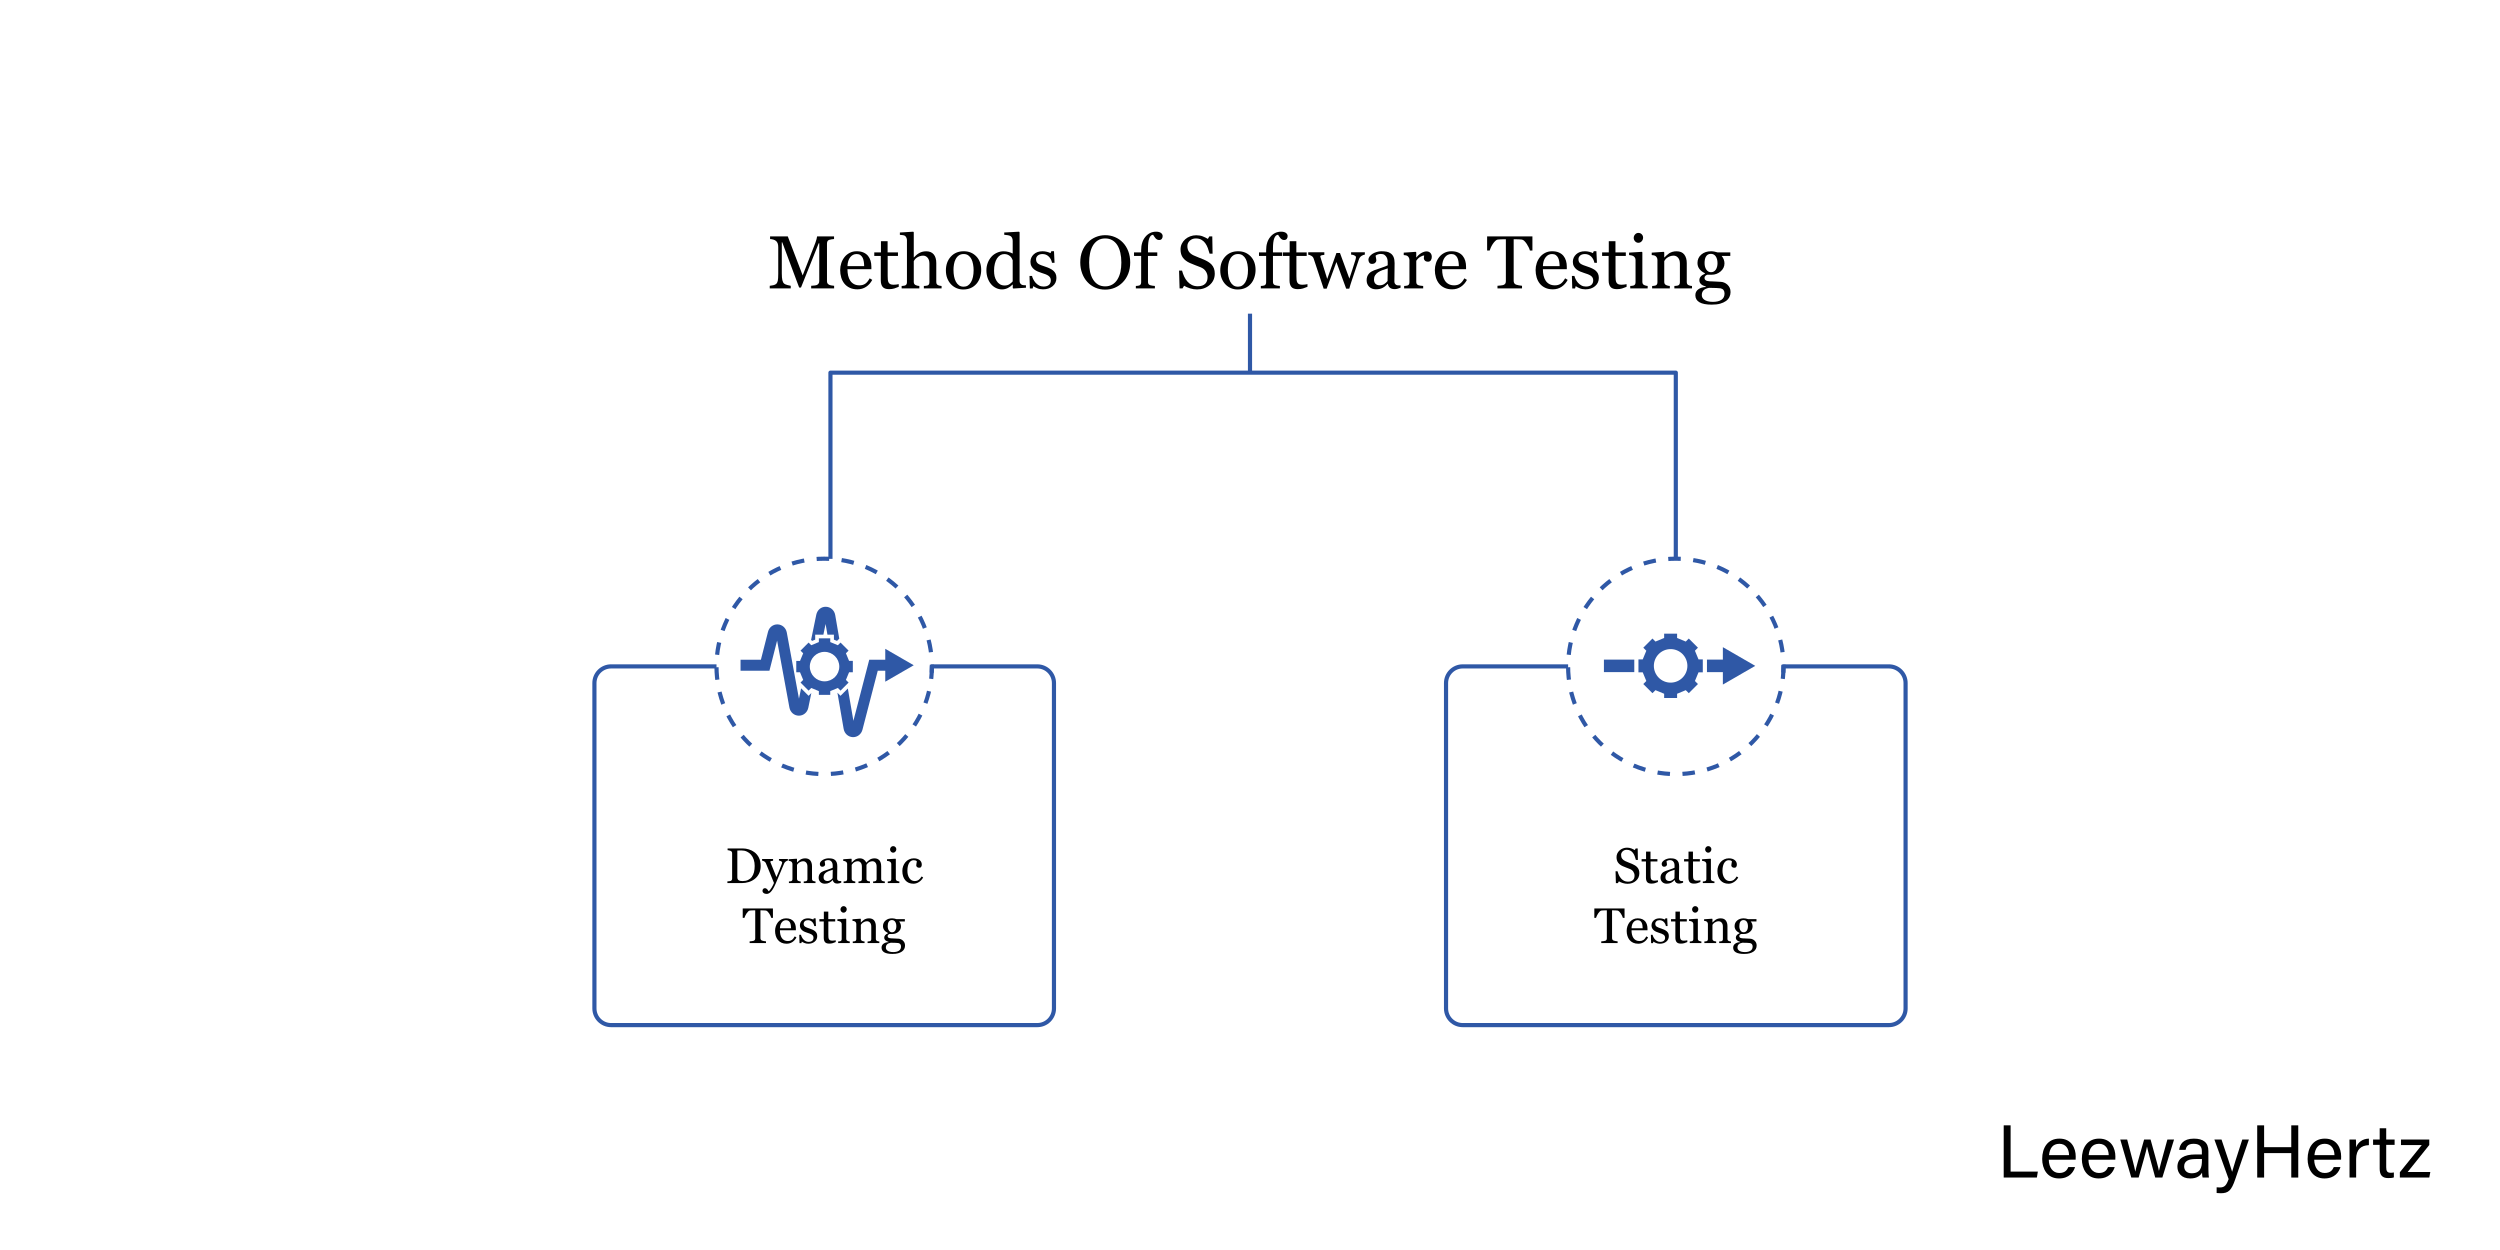 <?xml version="1.0" encoding="UTF-8"?> <!-- Generator: Adobe Illustrator 24.2.1, SVG Export Plug-In . SVG Version: 6.00 Build 0) --> <svg xmlns="http://www.w3.org/2000/svg" xmlns:xlink="http://www.w3.org/1999/xlink" version="1.1" x="0px" y="0px" viewBox="0 0 600 300" style="enable-background:new 0 0 600 300;" xml:space="preserve"> <g id="INFO_x5F_01"> </g> <g id="INFO_x5F_02"> <g> <path d="M480.891,270.083h1.656v11.108h6.536l-0.233,1.423h-7.959V270.083z"></path> <path d="M491.709,278.329c0.018,1.854,0.954,3.187,2.502,3.187c1.44,0,1.909-0.756,2.197-1.422h1.603 c-0.36,1.17-1.351,2.736-3.854,2.736c-2.862,0-4.033-2.341-4.033-4.681c0-2.72,1.368-4.88,4.142-4.88 c2.952,0,3.907,2.358,3.907,4.304c0,0.287,0,0.521-0.019,0.756H491.709z M496.571,277.231c-0.019-1.513-0.774-2.719-2.323-2.719 c-1.62,0-2.322,1.116-2.484,2.719H496.571z"></path> <path d="M501.231,278.329c0.018,1.854,0.954,3.187,2.502,3.187c1.44,0,1.909-0.756,2.197-1.422h1.603 c-0.36,1.17-1.351,2.736-3.854,2.736c-2.862,0-4.033-2.341-4.033-4.681c0-2.72,1.368-4.88,4.142-4.88 c2.952,0,3.907,2.358,3.907,4.304c0,0.287,0,0.521-0.019,0.756H501.231z M506.092,277.231c-0.019-1.513-0.774-2.719-2.323-2.719 c-1.62,0-2.322,1.116-2.484,2.719H506.092z"></path> <path d="M510.519,273.486c1.135,4.285,1.782,6.734,1.944,7.671h0.019c0.162-0.847,0.811-3.134,2.106-7.671h1.549 c1.422,5.168,1.854,6.662,1.998,7.49h0.019c0.233-0.972,0.594-2.341,2.017-7.49h1.603l-2.81,9.129h-1.71 c-0.883-3.331-1.765-6.41-1.963-7.4h-0.018c-0.162,0.99-0.973,3.781-1.999,7.4h-1.765l-2.646-9.129H510.519z"></path> <path d="M530.014,280.616c0,0.847,0.072,1.729,0.126,1.999h-1.513c-0.071-0.198-0.126-0.63-0.144-1.188 c-0.324,0.595-1.062,1.404-2.827,1.404c-2.16,0-3.078-1.404-3.078-2.791c0-2.034,1.602-2.971,4.32-2.971h1.549v-0.774 c0-0.81-0.252-1.782-1.963-1.782c-1.512,0-1.782,0.757-1.944,1.459h-1.53c0.126-1.261,0.9-2.701,3.529-2.701 c2.232,0,3.475,0.918,3.475,2.989V280.616z M528.466,278.167h-1.477c-1.819,0-2.791,0.504-2.791,1.782 c0,0.954,0.648,1.639,1.782,1.639c2.197,0,2.485-1.477,2.485-3.133L528.466,278.167L528.466,278.167z"></path> <path d="M533.162,273.486c1.477,4.375,2.287,6.788,2.539,7.725h0.018c0.288-1.045,0.937-3.133,2.431-7.725h1.585l-3.277,9.543 c-0.918,2.683-1.62,3.349-3.475,3.349c-0.288,0-0.631-0.018-0.99-0.054v-1.368c0.233,0.018,0.504,0.036,0.756,0.036 c1.152,0,1.584-0.504,2.125-2.017l-3.422-9.489H533.162z"></path> <path d="M541.731,270.083h1.657v5.239h6.518v-5.239h1.675v12.531h-1.675v-5.87h-6.518v5.87h-1.657V270.083z"></path> <path d="M555.411,278.329c0.018,1.854,0.954,3.187,2.502,3.187c1.44,0,1.909-0.756,2.197-1.422h1.603 c-0.36,1.17-1.351,2.736-3.854,2.736c-2.862,0-4.033-2.341-4.033-4.681c0-2.72,1.368-4.88,4.142-4.88 c2.952,0,3.907,2.358,3.907,4.304c0,0.287,0,0.521-0.019,0.756H555.411z M560.273,277.231c-0.019-1.513-0.774-2.719-2.323-2.719 c-1.62,0-2.322,1.116-2.484,2.719H560.273z"></path> <path d="M563.888,275.971c0-1.278-0.019-1.999-0.019-2.485h1.549c0.018,0.252,0.054,0.973,0.054,1.854 c0.469-1.224,1.549-2.034,3.062-2.07v1.566c-1.873,0.054-3.062,1.044-3.062,3.349v4.43h-1.584L563.888,275.971L563.888,275.971z"></path> <path d="M569.539,273.486h1.585v-2.701h1.566v2.7h2.017v1.278h-2.017v5.348c0,0.9,0.216,1.351,1.044,1.351 c0.217,0,0.54-0.018,0.793-0.072v1.188c-0.379,0.145-0.919,0.162-1.369,0.162c-1.422,0-2.034-0.738-2.034-2.251v-5.726h-1.585 V273.486z"></path> <path d="M575.966,281.336l5.258-6.518h-4.988v-1.333h6.788v1.314l-5.186,6.482h5.438l-0.253,1.332h-7.058L575.966,281.336 L575.966,281.336z"></path> </g> <g> <g> <g> <path d="M200.191,69.212h-5.511v-0.624c0.199-0.006,0.455-0.026,0.769-0.062s0.529-0.085,0.646-0.149 c0.182-0.111,0.314-0.239,0.399-0.382s0.128-0.324,0.128-0.541v-9.07h-0.132l-4.254,10.626h-0.439l-4.052-10.846h-0.114v7.444 c0,0.721,0.045,1.269,0.136,1.644s0.23,0.645,0.418,0.809c0.129,0.123,0.396,0.24,0.8,0.352s0.668,0.17,0.791,0.176v0.624 h-5.036v-0.624c0.264-0.023,0.54-0.067,0.83-0.132s0.515-0.161,0.673-0.29c0.205-0.164,0.346-0.416,0.422-0.756 s0.114-0.908,0.114-1.705v-6.381c0-0.369-0.044-0.671-0.132-0.905s-0.214-0.425-0.378-0.571 c-0.182-0.158-0.404-0.275-0.668-0.352s-0.524-0.12-0.782-0.132V56.74h4.252l3.572,9.361l3.05-7.831 c0.111-0.287,0.207-0.588,0.286-0.901c0.079-0.314,0.121-0.523,0.127-0.629h4.067v0.624c-0.164,0.006-0.374,0.032-0.629,0.079 s-0.44,0.091-0.558,0.132c-0.199,0.07-0.334,0.188-0.404,0.352s-0.105,0.343-0.105,0.536v8.991c0,0.205,0.035,0.378,0.105,0.519 s0.205,0.264,0.404,0.369c0.105,0.059,0.293,0.113,0.562,0.163s0.483,0.078,0.642,0.083V69.212z"></path> <path d="M209.341,67.173c-0.363,0.691-0.85,1.242-1.459,1.652s-1.31,0.615-2.101,0.615c-0.697,0-1.309-0.123-1.833-0.369 s-0.956-0.58-1.296-1.002s-0.594-0.914-0.761-1.477s-0.25-1.157-0.25-1.784c0-0.562,0.089-1.115,0.268-1.657 s0.441-1.03,0.787-1.463c0.334-0.416,0.748-0.751,1.243-1.006s1.051-0.382,1.666-0.382c0.633,0,1.175,0.1,1.626,0.299 s0.817,0.472,1.099,0.817c0.27,0.328,0.47,0.715,0.602,1.16s0.198,0.929,0.198,1.45v0.58h-5.739c0,0.57,0.054,1.086,0.162,1.55 s0.28,0.872,0.515,1.225c0.229,0.34,0.527,0.609,0.896,0.806s0.809,0.295,1.318,0.295c0.521,0,0.971-0.122,1.349-0.367 s0.743-0.685,1.095-1.321L209.341,67.173z M207.398,63.868c0-0.327-0.028-0.678-0.084-1.051 c-0.056-0.374-0.145-0.687-0.268-0.938c-0.135-0.269-0.319-0.487-0.554-0.657s-0.536-0.254-0.905-0.254 c-0.615,0-1.127,0.255-1.534,0.767s-0.628,1.223-0.663,2.134H207.398z"></path> <path d="M215.695,68.834c-0.381,0.158-0.741,0.292-1.081,0.4s-0.756,0.163-1.248,0.163c-0.727,0-1.238-0.183-1.534-0.549 s-0.443-0.883-0.443-1.551v-5.871h-1.564v-0.844h1.6v-2.698h1.6v2.698h2.487v0.844h-2.47v4.843c0,0.363,0.013,0.667,0.039,0.91 s0.09,0.456,0.189,0.637c0.094,0.17,0.234,0.299,0.422,0.387s0.439,0.132,0.756,0.132c0.146,0,0.361-0.013,0.646-0.04 s0.485-0.06,0.603-0.101V68.834z"></path> <path d="M225.987,69.212h-4.263v-0.58c0.135-0.012,0.284-0.023,0.448-0.035s0.299-0.035,0.404-0.07 c0.164-0.053,0.285-0.145,0.364-0.277s0.119-0.303,0.119-0.514v-4.456c0-0.615-0.146-1.09-0.437-1.424s-0.645-0.501-1.062-0.501 c-0.306,0-0.589,0.048-0.85,0.145c-0.262,0.097-0.495,0.215-0.701,0.356c-0.199,0.146-0.352,0.293-0.458,0.439 c-0.105,0.146-0.188,0.27-0.246,0.369v4.983c0,0.199,0.039,0.363,0.118,0.492s0.201,0.229,0.365,0.299 c0.129,0.059,0.262,0.103,0.399,0.132s0.289,0.05,0.453,0.062v0.58h-4.245v-0.58c0.134-0.012,0.273-0.025,0.419-0.04 s0.268-0.037,0.366-0.066c0.163-0.053,0.285-0.145,0.367-0.277c0.081-0.132,0.122-0.303,0.122-0.514V57.638 c0-0.199-0.046-0.398-0.137-0.598c-0.091-0.199-0.209-0.349-0.355-0.449c-0.105-0.076-0.292-0.13-0.559-0.163 s-0.481-0.054-0.646-0.066V55.8l3.208-0.193l0.123,0.132v6.047h0.035c0.193-0.193,0.369-0.365,0.528-0.514 c0.158-0.149,0.366-0.306,0.625-0.47c0.223-0.141,0.485-0.258,0.787-0.352c0.303-0.094,0.642-0.141,1.018-0.141 c0.774,0,1.37,0.245,1.787,0.734c0.416,0.489,0.625,1.194,0.625,2.114v4.509c0,0.205,0.036,0.371,0.11,0.497 c0.073,0.126,0.196,0.224,0.367,0.294c0.136,0.053,0.258,0.092,0.367,0.119s0.252,0.045,0.43,0.057V69.212z"></path> <path d="M235.488,64.791c0,0.609-0.097,1.208-0.291,1.797c-0.193,0.589-0.469,1.088-0.826,1.499 c-0.405,0.469-0.874,0.817-1.408,1.046s-1.132,0.343-1.795,0.343c-0.551,0-1.076-0.104-1.575-0.312 c-0.498-0.208-0.941-0.511-1.328-0.91c-0.381-0.393-0.685-0.872-0.91-1.437c-0.227-0.565-0.339-1.2-0.339-1.903 c0-1.354,0.395-2.461,1.184-3.322c0.788-0.861,1.822-1.292,3.101-1.292c1.215,0,2.216,0.409,3.005,1.226 S235.488,63.432,235.488,64.791z M233.669,64.809c0-0.439-0.044-0.904-0.133-1.393c-0.088-0.489-0.22-0.904-0.396-1.244 c-0.188-0.363-0.435-0.655-0.74-0.875c-0.305-0.22-0.678-0.33-1.118-0.33c-0.452,0-0.838,0.111-1.157,0.334 c-0.32,0.223-0.58,0.527-0.779,0.914c-0.188,0.357-0.32,0.765-0.396,1.222s-0.114,0.899-0.114,1.327 c0,0.562,0.045,1.083,0.137,1.56c0.091,0.478,0.235,0.904,0.436,1.279c0.199,0.375,0.45,0.669,0.753,0.883 c0.302,0.214,0.677,0.321,1.122,0.321c0.734,0,1.315-0.354,1.743-1.063C233.454,67.035,233.669,66.057,233.669,64.809z"></path> <path d="M246.229,69.054l-3.032,0.193l-0.132-0.123v-0.809l-0.07-0.018c-0.305,0.34-0.681,0.618-1.128,0.835 s-0.908,0.325-1.383,0.325c-0.491,0-0.967-0.11-1.426-0.33c-0.46-0.22-0.858-0.529-1.198-0.927 c-0.345-0.404-0.618-0.891-0.82-1.459s-0.303-1.195-0.303-1.881c0-0.627,0.108-1.222,0.324-1.784 c0.217-0.562,0.516-1.055,0.896-1.477c0.356-0.393,0.794-0.706,1.312-0.94c0.518-0.234,1.046-0.352,1.584-0.352 c0.403,0,0.8,0.051,1.189,0.154c0.389,0.103,0.724,0.233,1.005,0.391v-3.021c0-0.247-0.041-0.471-0.123-0.674 c-0.082-0.202-0.196-0.356-0.343-0.462c-0.164-0.111-0.386-0.192-0.664-0.242c-0.278-0.05-0.578-0.087-0.9-0.11V55.8l3.55-0.193 l0.133,0.132v11.681c0,0.205,0.039,0.379,0.118,0.523s0.195,0.265,0.348,0.364c0.111,0.07,0.272,0.114,0.483,0.132 s0.404,0.029,0.58,0.035V69.054z M243.047,67.533v-5.071c-0.047-0.152-0.123-0.316-0.229-0.492s-0.236-0.337-0.395-0.483 c-0.17-0.146-0.368-0.268-0.597-0.365c-0.228-0.097-0.494-0.145-0.798-0.145c-0.352,0-0.674,0.091-0.97,0.272 c-0.295,0.182-0.557,0.442-0.785,0.782c-0.216,0.328-0.387,0.746-0.513,1.252s-0.188,1.068-0.188,1.683 c0,0.492,0.047,0.939,0.14,1.34c0.094,0.401,0.252,0.775,0.474,1.121c0.205,0.328,0.467,0.592,0.785,0.791 c0.319,0.199,0.698,0.299,1.137,0.299c0.468,0,0.854-0.103,1.162-0.308C242.577,68.005,242.836,67.779,243.047,67.533z"></path> <path d="M252.794,64.967c0.24,0.211,0.425,0.454,0.554,0.729s0.193,0.612,0.193,1.011c0,0.803-0.301,1.459-0.901,1.969 s-1.378,0.765-2.333,0.765c-0.504,0-0.969-0.091-1.394-0.272s-0.728-0.349-0.909-0.501l-0.176,0.571h-0.659l-0.088-3.015h0.606 c0.047,0.229,0.146,0.497,0.299,0.803s0.337,0.582,0.554,0.829c0.229,0.258,0.502,0.476,0.821,0.652s0.679,0.265,1.077,0.265 c0.562,0,0.996-0.128,1.301-0.385c0.305-0.256,0.457-0.623,0.457-1.101c0-0.246-0.049-0.458-0.146-0.637 s-0.238-0.335-0.426-0.47c-0.193-0.135-0.431-0.256-0.712-0.365s-0.595-0.215-0.94-0.321c-0.275-0.082-0.582-0.195-0.919-0.338 s-0.625-0.312-0.865-0.505c-0.258-0.205-0.469-0.457-0.633-0.756s-0.246-0.65-0.246-1.055c0-0.709,0.264-1.31,0.791-1.802 s1.233-0.738,2.118-0.738c0.34,0,0.687,0.044,1.041,0.132s0.644,0.193,0.866,0.316l0.202-0.457h0.633l0.132,2.786h-0.606 c-0.123-0.624-0.389-1.131-0.796-1.522c-0.407-0.391-0.903-0.587-1.489-0.587c-0.48,0-0.858,0.121-1.134,0.363 c-0.275,0.242-0.413,0.534-0.413,0.876c0,0.264,0.045,0.483,0.136,0.659s0.228,0.325,0.409,0.448 c0.176,0.117,0.396,0.227,0.663,0.33s0.597,0.218,0.989,0.347c0.387,0.123,0.751,0.267,1.094,0.431 S252.571,64.768,252.794,64.967z"></path> <path d="M269.493,58.217c0.551,0.574,0.981,1.267,1.292,2.079s0.466,1.709,0.466,2.694c0,0.99-0.158,1.89-0.475,2.698 s-0.756,1.497-1.318,2.065c-0.545,0.562-1.178,0.996-1.898,1.301s-1.488,0.457-2.303,0.457c-0.867,0-1.669-0.163-2.404-0.488 s-1.366-0.778-1.894-1.358c-0.527-0.568-0.942-1.258-1.244-2.07s-0.452-1.68-0.452-2.606c0-1.014,0.158-1.917,0.475-2.711 s0.753-1.481,1.31-2.061c0.551-0.574,1.19-1.014,1.92-1.318s1.493-0.457,2.29-0.457c0.826,0,1.605,0.155,2.338,0.466 S268.96,57.654,269.493,58.217z M268.184,67.059c0.328-0.533,0.566-1.137,0.716-1.811s0.225-1.427,0.225-2.259 c0-0.855-0.084-1.641-0.251-2.355s-0.411-1.324-0.733-1.828c-0.322-0.498-0.727-0.886-1.213-1.165s-1.043-0.417-1.67-0.417 c-0.703,0-1.301,0.161-1.793,0.483s-0.894,0.753-1.204,1.292c-0.293,0.516-0.512,1.119-0.655,1.811s-0.215,1.418-0.215,2.18 c0,0.844,0.076,1.605,0.229,2.285s0.393,1.283,0.721,1.811c0.316,0.516,0.715,0.918,1.195,1.208s1.055,0.435,1.723,0.435 c0.627,0,1.192-0.146,1.696-0.439S267.867,67.586,268.184,67.059z"></path> <path d="M279.038,56.661c0,0.264-0.07,0.486-0.211,0.668s-0.354,0.272-0.642,0.272c-0.182,0-0.342-0.038-0.479-0.114 s-0.265-0.179-0.382-0.308s-0.226-0.275-0.325-0.439s-0.185-0.296-0.255-0.396c-0.393,0.018-0.696,0.291-0.91,0.82 s-0.32,1.373-0.32,2.53v0.886h2.232v0.844h-2.232v6.223c0,0.205,0.039,0.372,0.118,0.501s0.204,0.226,0.374,0.29 c0.141,0.053,0.328,0.095,0.562,0.127s0.437,0.054,0.606,0.066v0.58h-4.57v-0.58c0.135-0.012,0.273-0.023,0.417-0.035 s0.269-0.035,0.374-0.07c0.164-0.053,0.285-0.145,0.364-0.277s0.119-0.303,0.119-0.514v-6.311h-1.714v-0.844h1.714v-0.553 c0-1.316,0.341-2.382,1.023-3.198s1.537-1.224,2.562-1.224c0.521,0,0.914,0.103,1.178,0.308S279.038,56.368,279.038,56.661z"></path> <path d="M290.771,63.49c0.264,0.293,0.458,0.614,0.584,0.962s0.189,0.754,0.189,1.217c0,1.102-0.407,2.01-1.222,2.725 s-1.825,1.072-3.032,1.072c-0.557,0-1.113-0.086-1.67-0.259s-1.037-0.382-1.441-0.628l-0.378,0.642h-0.703l-0.123-4.271h0.712 c0.146,0.527,0.317,1.003,0.514,1.428s0.456,0.822,0.778,1.191c0.305,0.346,0.66,0.621,1.067,0.826s0.881,0.308,1.42,0.308 c0.404,0,0.757-0.053,1.059-0.158c0.302-0.106,0.547-0.255,0.734-0.449c0.188-0.193,0.326-0.421,0.417-0.682 c0.091-0.261,0.137-0.562,0.137-0.902c0-0.499-0.141-0.964-0.422-1.395s-0.7-0.758-1.257-0.981 c-0.381-0.151-0.817-0.319-1.31-0.503s-0.917-0.357-1.274-0.521c-0.703-0.316-1.25-0.73-1.64-1.243s-0.584-1.182-0.584-2.008 c0-0.475,0.097-0.917,0.29-1.327s0.469-0.776,0.826-1.099c0.34-0.304,0.741-0.543,1.204-0.716s0.946-0.259,1.45-0.259 c0.574,0,1.088,0.088,1.542,0.264s0.869,0.381,1.244,0.615l0.36-0.598h0.703l0.07,4.14h-0.712 c-0.129-0.475-0.274-0.929-0.436-1.362s-0.37-0.826-0.628-1.178c-0.252-0.34-0.56-0.611-0.923-0.813s-0.809-0.303-1.336-0.303 c-0.557,0-1.031,0.179-1.424,0.536s-0.589,0.794-0.589,1.31c0,0.539,0.126,0.986,0.378,1.34s0.618,0.646,1.099,0.875 c0.428,0.205,0.848,0.382,1.261,0.532s0.813,0.309,1.2,0.479c0.352,0.152,0.689,0.325,1.015,0.519S290.531,63.232,290.771,63.49 z"></path> <path d="M301.336,64.791c0,0.609-0.097,1.208-0.291,1.797c-0.193,0.589-0.469,1.088-0.826,1.499 c-0.405,0.469-0.874,0.817-1.408,1.046s-1.132,0.343-1.795,0.343c-0.551,0-1.076-0.104-1.575-0.312 c-0.498-0.208-0.941-0.511-1.328-0.91c-0.381-0.393-0.685-0.872-0.91-1.437c-0.227-0.565-0.339-1.2-0.339-1.903 c0-1.354,0.395-2.461,1.184-3.322c0.788-0.861,1.822-1.292,3.101-1.292c1.215,0,2.216,0.409,3.005,1.226 S301.336,63.432,301.336,64.791z M299.517,64.809c0-0.439-0.044-0.904-0.133-1.393c-0.088-0.489-0.22-0.904-0.396-1.244 c-0.188-0.363-0.435-0.655-0.74-0.875c-0.305-0.22-0.678-0.33-1.118-0.33c-0.452,0-0.838,0.111-1.157,0.334 c-0.32,0.223-0.58,0.527-0.779,0.914c-0.188,0.357-0.32,0.765-0.396,1.222s-0.114,0.899-0.114,1.327 c0,0.562,0.045,1.083,0.137,1.56c0.091,0.478,0.235,0.904,0.436,1.279c0.199,0.375,0.45,0.669,0.753,0.883 c0.302,0.214,0.677,0.321,1.122,0.321c0.734,0,1.315-0.354,1.743-1.063C299.302,67.035,299.517,66.057,299.517,64.809z"></path> <path d="M309.035,56.661c0,0.264-0.07,0.486-0.211,0.668s-0.354,0.272-0.642,0.272c-0.182,0-0.342-0.038-0.479-0.114 s-0.265-0.179-0.382-0.308s-0.226-0.275-0.325-0.439s-0.185-0.296-0.255-0.396c-0.393,0.018-0.696,0.291-0.91,0.82 s-0.32,1.373-0.32,2.53v0.886h2.232v0.844h-2.232v6.223c0,0.205,0.039,0.372,0.118,0.501s0.204,0.226,0.374,0.29 c0.141,0.053,0.328,0.095,0.562,0.127s0.437,0.054,0.606,0.066v0.58h-4.57v-0.58c0.135-0.012,0.273-0.023,0.417-0.035 s0.269-0.035,0.374-0.07c0.164-0.053,0.285-0.145,0.364-0.277s0.119-0.303,0.119-0.514v-6.311h-1.714v-0.844h1.714v-0.553 c0-1.316,0.341-2.382,1.023-3.198s1.537-1.224,2.562-1.224c0.521,0,0.914,0.103,1.178,0.308S309.035,56.368,309.035,56.661z"></path> <path d="M313.79,68.834c-0.381,0.158-0.741,0.292-1.081,0.4s-0.756,0.163-1.248,0.163c-0.727,0-1.238-0.183-1.534-0.549 s-0.443-0.883-0.443-1.551v-5.871h-1.564v-0.844h1.6v-2.698h1.6v2.698h2.487v0.844h-2.47v4.843c0,0.363,0.013,0.667,0.039,0.91 s0.09,0.456,0.189,0.637c0.094,0.17,0.234,0.299,0.422,0.387s0.439,0.132,0.756,0.132c0.146,0,0.361-0.013,0.646-0.04 s0.485-0.06,0.603-0.101V68.834z"></path> <path d="M327.562,61.108c-0.246,0.023-0.512,0.126-0.796,0.308s-0.49,0.454-0.619,0.817c-0.293,0.861-0.57,1.677-0.831,2.448 s-0.552,1.636-0.874,2.597c-0.105,0.305-0.213,0.633-0.321,0.984s-0.206,0.688-0.294,1.011h-0.75l-2.338-6.388l-2.342,6.388 h-0.723c-0.439-1.301-0.869-2.591-1.288-3.872s-0.789-2.395-1.111-3.344c-0.094-0.275-0.272-0.492-0.536-0.65 s-0.519-0.252-0.765-0.281v-0.58h3.865v0.615c-0.193,0.006-0.403,0.038-0.629,0.097s-0.338,0.155-0.338,0.29 c0,0.023,0.01,0.073,0.03,0.149s0.046,0.158,0.075,0.246c0.188,0.614,0.399,1.3,0.637,2.057s0.543,1.741,0.918,2.952l2.21-6.23 h0.852l2.258,6.144c0.252-0.784,0.503-1.542,0.752-2.276s0.468-1.422,0.655-2.066c0.042-0.152,0.081-0.291,0.119-0.417 s0.058-0.25,0.058-0.374c0-0.105-0.047-0.199-0.141-0.281s-0.208-0.149-0.343-0.202c-0.117-0.047-0.245-0.082-0.383-0.105 s-0.238-0.035-0.303-0.035v-0.562h3.295V61.108z"></path> <path d="M336.132,69.054c-0.275,0.1-0.518,0.18-0.726,0.242s-0.443,0.092-0.707,0.092c-0.457,0-0.822-0.107-1.095-0.321 s-0.446-0.526-0.522-0.936h-0.053c-0.381,0.422-0.79,0.744-1.227,0.967s-0.962,0.334-1.577,0.334 c-0.65,0-1.186-0.199-1.604-0.598s-0.628-0.92-0.628-1.564c0-0.334,0.047-0.633,0.141-0.896s0.234-0.501,0.422-0.712 c0.146-0.176,0.34-0.333,0.58-0.47s0.466-0.248,0.677-0.33c0.264-0.1,0.798-0.284,1.604-0.554s1.35-0.48,1.631-0.633v-0.87 c0-0.076-0.017-0.223-0.049-0.439s-0.101-0.422-0.206-0.615c-0.117-0.217-0.283-0.406-0.497-0.567s-0.517-0.242-0.909-0.242 c-0.27,0-0.521,0.045-0.752,0.136s-0.394,0.186-0.487,0.286c0,0.117,0.027,0.29,0.083,0.519s0.084,0.439,0.084,0.633 c0,0.205-0.093,0.393-0.277,0.562s-0.44,0.255-0.769,0.255c-0.293,0-0.509-0.104-0.646-0.312s-0.206-0.441-0.206-0.699 c0-0.27,0.095-0.527,0.285-0.773s0.438-0.466,0.743-0.659c0.264-0.164,0.583-0.303,0.958-0.417s0.741-0.171,1.099-0.171 c0.492,0,0.921,0.034,1.287,0.101s0.699,0.212,0.998,0.435c0.299,0.217,0.525,0.511,0.681,0.883s0.233,0.851,0.233,1.437 c0,0.838-0.009,1.581-0.026,2.228s-0.026,1.355-0.026,2.123c0,0.229,0.039,0.41,0.118,0.545s0.201,0.249,0.365,0.343 c0.088,0.053,0.227,0.082,0.417,0.088s0.386,0.009,0.585,0.009V69.054z M333.064,64.413c-0.498,0.147-0.935,0.291-1.31,0.432 s-0.724,0.317-1.046,0.528c-0.293,0.2-0.524,0.436-0.694,0.709c-0.17,0.273-0.255,0.597-0.255,0.973 c0,0.487,0.127,0.845,0.382,1.075c0.255,0.229,0.579,0.343,0.972,0.343c0.416,0,0.782-0.101,1.099-0.304s0.583-0.442,0.8-0.718 L333.064,64.413z"></path> <path d="M343.629,61.662c0,0.299-0.073,0.564-0.22,0.795s-0.372,0.347-0.677,0.347c-0.328,0-0.579-0.085-0.752-0.255 s-0.259-0.357-0.259-0.562c0-0.129,0.01-0.246,0.03-0.352s0.04-0.211,0.058-0.316c-0.275,0-0.598,0.111-0.967,0.334 s-0.683,0.539-0.94,0.949v5.045c0,0.205,0.039,0.372,0.118,0.501s0.204,0.226,0.374,0.29c0.146,0.059,0.335,0.103,0.566,0.132 s0.433,0.05,0.603,0.062v0.58h-4.57v-0.58c0.135-0.012,0.273-0.023,0.417-0.035s0.269-0.035,0.374-0.07 c0.164-0.052,0.285-0.145,0.364-0.276s0.119-0.303,0.119-0.514V62.39c0-0.181-0.043-0.36-0.128-0.535 c-0.085-0.176-0.203-0.316-0.355-0.422c-0.111-0.07-0.243-0.121-0.396-0.153s-0.316-0.054-0.492-0.066v-0.58l2.883-0.193 l0.123,0.123v1.222h0.044c0.363-0.475,0.768-0.835,1.213-1.081s0.853-0.369,1.222-0.369s0.669,0.12,0.9,0.36 S343.629,61.258,343.629,61.662z"></path> <path d="M352.066,67.173c-0.363,0.691-0.85,1.242-1.459,1.652s-1.31,0.615-2.101,0.615c-0.697,0-1.309-0.123-1.833-0.369 s-0.956-0.58-1.296-1.002s-0.594-0.914-0.761-1.477s-0.25-1.157-0.25-1.784c0-0.562,0.089-1.115,0.268-1.657 s0.441-1.03,0.787-1.463c0.334-0.416,0.748-0.751,1.243-1.006s1.051-0.382,1.666-0.382c0.633,0,1.175,0.1,1.626,0.299 s0.817,0.472,1.099,0.817c0.27,0.328,0.47,0.715,0.602,1.16s0.198,0.929,0.198,1.45v0.58h-5.739c0,0.57,0.054,1.086,0.162,1.55 s0.28,0.872,0.515,1.225c0.229,0.34,0.527,0.609,0.896,0.806s0.809,0.295,1.318,0.295c0.521,0,0.971-0.122,1.349-0.367 s0.743-0.685,1.095-1.321L352.066,67.173z M350.124,63.868c0-0.327-0.028-0.678-0.084-1.051 c-0.056-0.374-0.145-0.687-0.268-0.938c-0.135-0.269-0.319-0.487-0.554-0.657s-0.536-0.254-0.905-0.254 c-0.615,0-1.127,0.255-1.534,0.767s-0.628,1.223-0.663,2.134H350.124z"></path> <path d="M367.781,60.124h-0.606c-0.053-0.211-0.148-0.461-0.286-0.751c-0.139-0.29-0.293-0.564-0.463-0.822 c-0.176-0.27-0.368-0.505-0.577-0.708c-0.208-0.202-0.409-0.318-0.604-0.347c-0.182-0.023-0.411-0.041-0.687-0.053 c-0.276-0.012-0.532-0.018-0.767-0.018h-0.511v9.976c0,0.193,0.041,0.371,0.123,0.532s0.226,0.286,0.431,0.374 c0.105,0.041,0.326,0.097,0.663,0.167s0.6,0.108,0.787,0.114v0.624h-5.889v-0.624c0.164-0.012,0.414-0.035,0.751-0.07 s0.57-0.079,0.699-0.132c0.193-0.076,0.335-0.186,0.426-0.33s0.137-0.335,0.137-0.576V57.426h-0.51 c-0.182,0-0.407,0.004-0.677,0.013s-0.527,0.028-0.773,0.057c-0.193,0.023-0.395,0.139-0.603,0.347s-0.399,0.444-0.575,0.708 s-0.331,0.543-0.466,0.839s-0.229,0.541-0.281,0.734h-0.615V56.74h10.872V60.124z"></path> <path d="M376.245,67.173c-0.363,0.691-0.85,1.242-1.459,1.652s-1.31,0.615-2.101,0.615c-0.697,0-1.309-0.123-1.833-0.369 s-0.956-0.58-1.296-1.002s-0.594-0.914-0.761-1.477s-0.25-1.157-0.25-1.784c0-0.562,0.089-1.115,0.268-1.657 s0.441-1.03,0.787-1.463c0.334-0.416,0.748-0.751,1.243-1.006s1.051-0.382,1.666-0.382c0.633,0,1.175,0.1,1.626,0.299 s0.817,0.472,1.099,0.817c0.27,0.328,0.47,0.715,0.602,1.16s0.198,0.929,0.198,1.45v0.58h-5.739c0,0.57,0.054,1.086,0.162,1.55 s0.28,0.872,0.515,1.225c0.229,0.34,0.527,0.609,0.896,0.806s0.809,0.295,1.318,0.295c0.521,0,0.971-0.122,1.349-0.367 s0.743-0.685,1.095-1.321L376.245,67.173z M374.303,63.868c0-0.327-0.028-0.678-0.084-1.051 c-0.056-0.374-0.145-0.687-0.268-0.938c-0.135-0.269-0.319-0.487-0.554-0.657s-0.536-0.254-0.905-0.254 c-0.615,0-1.127,0.255-1.534,0.767s-0.628,1.223-0.663,2.134H374.303z"></path> <path d="M382.969,64.967c0.24,0.211,0.425,0.454,0.554,0.729s0.193,0.612,0.193,1.011c0,0.803-0.301,1.459-0.901,1.969 s-1.378,0.765-2.333,0.765c-0.504,0-0.969-0.091-1.394-0.272s-0.728-0.349-0.909-0.501l-0.176,0.571h-0.659l-0.088-3.015h0.606 c0.047,0.229,0.146,0.497,0.299,0.803s0.337,0.582,0.554,0.829c0.229,0.258,0.502,0.476,0.821,0.652s0.679,0.265,1.077,0.265 c0.562,0,0.996-0.128,1.301-0.385c0.305-0.256,0.457-0.623,0.457-1.101c0-0.246-0.049-0.458-0.146-0.637 s-0.238-0.335-0.426-0.47c-0.193-0.135-0.431-0.256-0.712-0.365s-0.595-0.215-0.94-0.321c-0.275-0.082-0.582-0.195-0.919-0.338 s-0.625-0.312-0.865-0.505c-0.258-0.205-0.469-0.457-0.633-0.756s-0.246-0.65-0.246-1.055c0-0.709,0.264-1.31,0.791-1.802 s1.233-0.738,2.118-0.738c0.34,0,0.687,0.044,1.041,0.132s0.644,0.193,0.866,0.316l0.202-0.457h0.633l0.132,2.786h-0.606 c-0.123-0.624-0.389-1.131-0.796-1.522c-0.407-0.391-0.903-0.587-1.489-0.587c-0.48,0-0.858,0.121-1.134,0.363 c-0.275,0.242-0.413,0.534-0.413,0.876c0,0.264,0.045,0.483,0.136,0.659s0.228,0.325,0.409,0.448 c0.176,0.117,0.396,0.227,0.663,0.33s0.597,0.218,0.989,0.347c0.387,0.123,0.751,0.267,1.094,0.431 S382.746,64.768,382.969,64.967z"></path> <path d="M390.378,68.834c-0.381,0.158-0.741,0.292-1.081,0.4s-0.756,0.163-1.248,0.163c-0.727,0-1.238-0.183-1.534-0.549 s-0.443-0.883-0.443-1.551v-5.871h-1.564v-0.844h1.6v-2.698h1.6v2.698h2.487v0.844h-2.47v4.843c0,0.363,0.013,0.667,0.039,0.91 s0.09,0.456,0.189,0.637c0.094,0.17,0.234,0.299,0.422,0.387s0.439,0.132,0.756,0.132c0.146,0,0.361-0.013,0.646-0.04 s0.485-0.06,0.603-0.101V68.834z"></path> <path d="M395.44,69.212h-4.184v-0.58c0.135-0.012,0.273-0.023,0.417-0.035s0.269-0.035,0.374-0.07 c0.164-0.052,0.285-0.145,0.364-0.276s0.119-0.303,0.119-0.514V62.39c0-0.187-0.043-0.358-0.128-0.514 c-0.085-0.155-0.203-0.285-0.355-0.391c-0.111-0.07-0.272-0.13-0.483-0.18s-0.404-0.081-0.58-0.092v-0.58l3.059-0.193 l0.123,0.123v7.066c0,0.205,0.039,0.375,0.117,0.51c0.079,0.135,0.202,0.234,0.371,0.299c0.128,0.053,0.253,0.095,0.376,0.127 c0.122,0.032,0.259,0.054,0.41,0.066V69.212z M394.342,57.021c0,0.334-0.11,0.625-0.33,0.875s-0.49,0.374-0.812,0.374 c-0.299,0-0.559-0.119-0.778-0.356s-0.329-0.508-0.329-0.813c0-0.322,0.109-0.604,0.329-0.844s0.479-0.36,0.778-0.36 c0.334,0,0.607,0.113,0.821,0.338S394.342,56.723,394.342,57.021z"></path> <path d="M406.084,69.212h-4.236v-0.58c0.135-0.012,0.282-0.023,0.443-0.035s0.295-0.035,0.4-0.07 c0.164-0.053,0.285-0.145,0.364-0.277s0.119-0.303,0.119-0.514v-4.456c0-0.615-0.146-1.09-0.437-1.424s-0.645-0.501-1.062-0.501 c-0.312,0-0.596,0.048-0.854,0.145s-0.487,0.215-0.688,0.356c-0.193,0.135-0.348,0.28-0.462,0.435s-0.198,0.28-0.251,0.374 v4.983c0,0.199,0.041,0.363,0.123,0.492s0.205,0.229,0.369,0.299c0.123,0.059,0.256,0.103,0.399,0.132s0.292,0.05,0.444,0.062 v0.58h-4.245v-0.58c0.135-0.012,0.273-0.023,0.417-0.035s0.269-0.035,0.374-0.07c0.164-0.052,0.285-0.145,0.364-0.276 s0.119-0.303,0.119-0.514V62.39c0-0.199-0.043-0.382-0.128-0.548c-0.085-0.167-0.203-0.303-0.355-0.409 c-0.111-0.07-0.243-0.121-0.396-0.153s-0.316-0.054-0.492-0.066v-0.58l2.883-0.193l0.123,0.123v1.222h0.044 c0.141-0.141,0.316-0.309,0.527-0.505s0.41-0.356,0.598-0.479c0.217-0.141,0.475-0.258,0.773-0.352s0.636-0.141,1.011-0.141 c0.832,0,1.448,0.259,1.85,0.778s0.603,1.208,0.603,2.07v4.509c0,0.205,0.035,0.371,0.105,0.497s0.19,0.224,0.36,0.294 c0.141,0.059,0.262,0.1,0.364,0.123s0.245,0.041,0.427,0.053V69.212z"></path> <path d="M414.574,68.315c0.234,0.223,0.419,0.475,0.554,0.756s0.202,0.63,0.202,1.046s-0.091,0.807-0.272,1.173 s-0.457,0.684-0.826,0.954c-0.393,0.275-0.861,0.489-1.406,0.642s-1.219,0.229-2.021,0.229c-1.312,0-2.294-0.192-2.944-0.576 s-0.976-0.945-0.976-1.683c0-0.598,0.234-1.069,0.703-1.415s1.066-0.533,1.793-0.562v-0.123 c-0.176-0.053-0.357-0.119-0.545-0.198s-0.349-0.171-0.483-0.277c-0.152-0.123-0.275-0.268-0.369-0.435s-0.141-0.374-0.141-0.62 c0-0.311,0.109-0.596,0.329-0.857s0.553-0.485,0.998-0.672v-0.132c-0.562-0.264-0.999-0.602-1.31-1.015 s-0.466-0.892-0.466-1.437c0-0.82,0.306-1.494,0.918-2.021s1.396-0.791,2.352-0.791c0.264,0,0.525,0.026,0.786,0.079 s0.526,0.12,0.796,0.202h3.023v0.844h-2.039v0.053c0.217,0.252,0.378,0.53,0.483,0.835s0.158,0.604,0.158,0.896 c0,0.762-0.31,1.406-0.928,1.934s-1.337,0.791-2.157,0.791h-1.063c-0.135,0.047-0.275,0.132-0.422,0.255s-0.22,0.29-0.22,0.501 c0,0.217,0.062,0.382,0.185,0.497s0.272,0.192,0.448,0.233c0.17,0.047,0.367,0.076,0.593,0.088s0.459,0.021,0.699,0.026 c0.258,0.006,0.61,0.023,1.059,0.053s0.767,0.047,0.954,0.053c0.27,0.012,0.54,0.076,0.812,0.193S414.352,68.11,414.574,68.315z M413.889,70.442c0-0.328-0.076-0.598-0.229-0.809s-0.384-0.354-0.694-0.431c-0.164-0.023-0.501-0.05-1.011-0.079 s-1.102-0.044-1.775-0.044c-0.633,0.123-1.083,0.33-1.35,0.62s-0.399,0.664-0.399,1.121c0,0.205,0.044,0.401,0.132,0.589 s0.24,0.36,0.457,0.519c0.205,0.152,0.48,0.277,0.826,0.374s0.768,0.145,1.266,0.145c0.861,0,1.539-0.166,2.034-0.497 S413.889,71.116,413.889,70.442z M412.201,63.174c0-0.686-0.14-1.232-0.418-1.639s-0.669-0.611-1.173-0.611 c-0.275,0-0.512,0.057-0.708,0.171s-0.355,0.277-0.479,0.488c-0.117,0.193-0.201,0.426-0.251,0.699s-0.074,0.552-0.074,0.839 c0,0.65,0.142,1.181,0.426,1.591s0.652,0.615,1.104,0.615c0.504,0,0.892-0.204,1.164-0.611S412.201,63.795,412.201,63.174z"></path> </g> </g> <path style="fill:none;stroke:#2F58A6;stroke-linejoin:round;stroke-miterlimit:10;" d="M171.961,159.936h-25.299 c-2.209,0-4,1.791-4,4v78.088c0,2.209,1.791,4,4,4h102.29c2.209,0,4-1.791,4-4v-78.088c0-2.209-1.791-4-4-4h-25.3 c0,0.498-0.011,0.998-0.041,1.501"></path> <circle style="fill:none;stroke:#2F58A6;stroke-linejoin:round;stroke-miterlimit:10;stroke-dasharray:3;" cx="197.807" cy="159.936" r="25.848"></circle> <g> <g> <path d="M182.561,207.834c0,0.707-0.133,1.32-0.398,1.84s-0.611,0.945-1.037,1.277c-0.43,0.332-0.912,0.58-1.447,0.744 s-1.088,0.246-1.658,0.246h-3.445v-0.416c0.113,0,0.261-0.011,0.442-0.032s0.302-0.046,0.36-0.073 c0.117-0.051,0.202-0.126,0.255-0.226s0.079-0.22,0.079-0.36v-6c0-0.133-0.022-0.252-0.067-0.357s-0.134-0.189-0.267-0.252 c-0.121-0.059-0.252-0.102-0.393-0.129s-0.262-0.045-0.363-0.053v-0.416h3.633c0.5,0,0.992,0.077,1.477,0.231 s0.906,0.362,1.266,0.624c0.488,0.348,0.871,0.803,1.148,1.365S182.561,207.072,182.561,207.834z M181.125,207.831 c0-0.559-0.074-1.062-0.223-1.514s-0.365-0.844-0.65-1.18c-0.27-0.32-0.601-0.572-0.993-0.755 c-0.393-0.184-0.829-0.275-1.31-0.275c-0.16,0-0.341,0.003-0.542,0.009s-0.351,0.011-0.448,0.015v6.388 c0,0.354,0.104,0.601,0.311,0.737s0.525,0.205,0.955,0.205c0.496,0,0.93-0.088,1.301-0.264s0.672-0.42,0.902-0.731 c0.242-0.328,0.419-0.708,0.53-1.139C181.069,208.896,181.125,208.396,181.125,207.831z"></path> <path d="M182.994,213.828c0-0.195,0.054-0.354,0.161-0.478s0.241-0.185,0.401-0.185c0.125,0,0.232,0.023,0.322,0.069 c0.09,0.047,0.17,0.107,0.24,0.181c0.058,0.058,0.12,0.138,0.187,0.238s0.119,0.184,0.158,0.25 c0.195-0.105,0.429-0.38,0.7-0.824s0.468-0.834,0.589-1.17c-0.371-0.925-0.707-1.753-1.008-2.483 c-0.3-0.73-0.614-1.485-0.942-2.267c-0.074-0.18-0.199-0.319-0.375-0.419s-0.352-0.163-0.527-0.19v-0.387h2.638v0.41 c-0.117,0.004-0.258,0.028-0.422,0.073s-0.246,0.097-0.246,0.155c0,0.023,0.009,0.062,0.026,0.116 c0.018,0.055,0.038,0.111,0.062,0.17c0.147,0.387,0.374,0.944,0.678,1.672s0.539,1.311,0.707,1.747 c0.176-0.417,0.358-0.85,0.549-1.296c0.189-0.447,0.401-0.976,0.636-1.584c0.027-0.074,0.066-0.177,0.118-0.308 c0.051-0.131,0.076-0.243,0.076-0.337c0-0.101-0.089-0.195-0.267-0.283s-0.347-0.142-0.507-0.161v-0.375h2.146v0.363 c-0.117,0.02-0.271,0.087-0.463,0.202s-0.334,0.278-0.428,0.489c-0.465,1.078-0.878,2.061-1.239,2.947s-0.636,1.539-0.823,1.957 c-0.246,0.547-0.466,0.974-0.659,1.28s-0.382,0.548-0.565,0.724c-0.18,0.164-0.343,0.274-0.489,0.331s-0.298,0.085-0.454,0.085 c-0.305,0-0.544-0.072-0.718-0.217S182.994,214.016,182.994,213.828z"></path> <path d="M195.721,211.941h-2.824v-0.387c0.09-0.008,0.188-0.016,0.296-0.023s0.196-0.023,0.267-0.047 c0.109-0.035,0.19-0.097,0.243-0.185s0.079-0.202,0.079-0.343v-2.971c0-0.41-0.098-0.727-0.291-0.949s-0.43-0.334-0.708-0.334 c-0.207,0-0.397,0.032-0.569,0.097c-0.173,0.064-0.325,0.144-0.458,0.237c-0.129,0.09-0.232,0.187-0.309,0.29 s-0.132,0.187-0.167,0.249v3.322c0,0.133,0.027,0.242,0.082,0.328s0.137,0.152,0.246,0.199c0.082,0.039,0.171,0.068,0.267,0.088 s0.194,0.033,0.296,0.041v0.387h-2.83v-0.387c0.09-0.008,0.183-0.016,0.278-0.023s0.179-0.023,0.249-0.047 c0.109-0.035,0.19-0.097,0.243-0.185s0.079-0.202,0.079-0.342v-3.564c0-0.133-0.028-0.255-0.085-0.366s-0.136-0.201-0.237-0.271 c-0.074-0.047-0.162-0.081-0.264-0.103s-0.211-0.036-0.328-0.044v-0.387l1.922-0.129l0.082,0.082v0.814h0.029 c0.094-0.094,0.211-0.206,0.352-0.337s0.273-0.237,0.398-0.319c0.145-0.094,0.316-0.172,0.516-0.234s0.424-0.094,0.674-0.094 c0.555,0,0.966,0.173,1.233,0.519s0.401,0.806,0.401,1.38v3.006c0,0.137,0.023,0.247,0.07,0.331s0.127,0.149,0.24,0.196 c0.094,0.039,0.175,0.066,0.243,0.082s0.163,0.027,0.284,0.035V211.941z"></path> <path d="M201.902,211.836c-0.184,0.066-0.345,0.12-0.483,0.161s-0.296,0.062-0.472,0.062c-0.305,0-0.548-0.071-0.729-0.214 s-0.298-0.351-0.349-0.624h-0.035c-0.254,0.281-0.526,0.496-0.817,0.645s-0.642,0.223-1.052,0.223 c-0.434,0-0.79-0.133-1.069-0.398s-0.419-0.613-0.419-1.043c0-0.223,0.031-0.422,0.094-0.598s0.156-0.334,0.281-0.475 c0.098-0.117,0.227-0.222,0.387-0.313s0.311-0.165,0.451-0.22c0.176-0.066,0.532-0.189,1.069-0.369s0.899-0.32,1.087-0.422 v-0.58c0-0.051-0.011-0.148-0.032-0.293s-0.067-0.281-0.138-0.41c-0.078-0.145-0.188-0.271-0.331-0.378 s-0.345-0.161-0.606-0.161c-0.18,0-0.347,0.03-0.501,0.091s-0.263,0.124-0.325,0.19c0,0.078,0.019,0.193,0.056,0.346 s0.056,0.293,0.056,0.422c0,0.137-0.062,0.262-0.185,0.375s-0.294,0.17-0.513,0.17c-0.195,0-0.339-0.069-0.431-0.208 s-0.138-0.294-0.138-0.466c0-0.18,0.063-0.352,0.19-0.516s0.292-0.311,0.495-0.439c0.176-0.109,0.389-0.202,0.639-0.278 s0.494-0.114,0.732-0.114c0.328,0,0.614,0.022,0.858,0.067s0.466,0.142,0.665,0.29c0.199,0.145,0.351,0.341,0.454,0.589 s0.155,0.567,0.155,0.958c0,0.559-0.006,1.054-0.018,1.485s-0.018,0.903-0.018,1.415c0,0.152,0.026,0.273,0.079,0.363 s0.134,0.166,0.243,0.229c0.059,0.035,0.151,0.055,0.278,0.059s0.257,0.006,0.39,0.006V211.836z M199.857,208.742 c-0.332,0.098-0.623,0.193-0.873,0.287c-0.25,0.095-0.482,0.212-0.697,0.353c-0.195,0.133-0.35,0.291-0.463,0.473 c-0.113,0.183-0.17,0.398-0.17,0.649c0,0.324,0.085,0.563,0.255,0.716c0.17,0.153,0.386,0.229,0.647,0.229 c0.277,0,0.521-0.067,0.732-0.203c0.211-0.135,0.389-0.294,0.533-0.479L199.857,208.742z"></path> <path d="M212.361,211.941h-2.812v-0.387c0.09-0.008,0.181-0.016,0.272-0.023s0.173-0.023,0.243-0.047 c0.109-0.035,0.19-0.097,0.243-0.185s0.079-0.202,0.079-0.343v-2.982c0-0.406-0.093-0.72-0.278-0.94s-0.417-0.331-0.694-0.331 c-0.191,0-0.371,0.029-0.539,0.088s-0.322,0.141-0.463,0.246c-0.113,0.086-0.208,0.179-0.284,0.278s-0.134,0.183-0.173,0.249 v3.334c0,0.137,0.023,0.249,0.07,0.337s0.127,0.155,0.24,0.202c0.09,0.035,0.171,0.062,0.243,0.079s0.167,0.03,0.284,0.038 v0.387h-2.754v-0.387c0.09-0.008,0.177-0.016,0.261-0.023s0.161-0.023,0.231-0.047c0.109-0.035,0.19-0.097,0.243-0.185 s0.079-0.202,0.079-0.343v-2.982c0-0.406-0.093-0.72-0.279-0.94c-0.186-0.221-0.418-0.331-0.695-0.331 c-0.192,0-0.372,0.03-0.541,0.091c-0.168,0.061-0.322,0.144-0.464,0.249c-0.113,0.086-0.209,0.183-0.288,0.29 c-0.078,0.107-0.137,0.188-0.176,0.243v3.311c0,0.133,0.027,0.244,0.082,0.334s0.137,0.158,0.246,0.205 c0.082,0.039,0.166,0.068,0.252,0.088s0.182,0.033,0.287,0.041v0.387h-2.807v-0.387c0.09-0.008,0.183-0.016,0.278-0.023 s0.179-0.023,0.249-0.047c0.109-0.035,0.19-0.097,0.243-0.185s0.079-0.202,0.079-0.342v-3.588c0-0.125-0.028-0.237-0.085-0.337 s-0.136-0.185-0.237-0.254c-0.074-0.047-0.166-0.085-0.275-0.114s-0.223-0.048-0.34-0.056v-0.387l1.934-0.129l0.082,0.082v0.826 h0.041c0.098-0.098,0.217-0.213,0.357-0.346s0.271-0.24,0.393-0.322c0.137-0.094,0.308-0.172,0.513-0.234 s0.427-0.094,0.665-0.094c0.375,0,0.697,0.101,0.967,0.302s0.463,0.444,0.58,0.729c0.141-0.137,0.264-0.257,0.371-0.36 s0.249-0.214,0.425-0.331c0.147-0.102,0.322-0.184,0.523-0.246c0.2-0.062,0.424-0.094,0.67-0.094c0.487,0,0.873,0.16,1.158,0.48 c0.284,0.32,0.427,0.812,0.427,1.477v2.936c0,0.137,0.023,0.249,0.07,0.337s0.127,0.155,0.24,0.202 c0.09,0.035,0.179,0.062,0.267,0.079s0.187,0.03,0.296,0.038V211.941z"></path> <path d="M215.848,211.941h-2.789v-0.387c0.09-0.008,0.183-0.016,0.278-0.023s0.179-0.023,0.249-0.047 c0.109-0.035,0.19-0.097,0.243-0.185s0.079-0.202,0.079-0.342v-3.564c0-0.125-0.028-0.239-0.085-0.343s-0.136-0.19-0.237-0.26 c-0.074-0.047-0.182-0.087-0.322-0.12s-0.27-0.054-0.387-0.062v-0.387l2.039-0.129l0.082,0.082v4.711 c0,0.137,0.026,0.25,0.078,0.34c0.053,0.09,0.135,0.156,0.248,0.199c0.085,0.035,0.168,0.063,0.25,0.085 c0.081,0.021,0.173,0.036,0.273,0.044V211.941z M215.115,203.814c0,0.223-0.073,0.417-0.22,0.583s-0.327,0.249-0.542,0.249 c-0.199,0-0.372-0.079-0.519-0.237s-0.22-0.339-0.22-0.542c0-0.215,0.073-0.402,0.22-0.562s0.319-0.24,0.519-0.24 c0.223,0,0.405,0.075,0.548,0.226S215.115,203.615,215.115,203.814z"></path> <path d="M219.234,212.094c-0.836,0-1.49-0.277-1.963-0.832s-0.709-1.299-0.709-2.232c0-0.406,0.063-0.786,0.19-1.14 s0.312-0.675,0.554-0.964c0.23-0.277,0.52-0.501,0.867-0.671S218.9,206,219.311,206c0.566,0,1.027,0.136,1.383,0.407 s0.533,0.642,0.533,1.11c0,0.195-0.047,0.368-0.141,0.519s-0.248,0.226-0.463,0.226c-0.23,0-0.409-0.059-0.536-0.176 c-0.127-0.116-0.19-0.247-0.19-0.391c0-0.176,0.023-0.355,0.07-0.541c0.047-0.185,0.074-0.32,0.082-0.405 c-0.07-0.121-0.175-0.202-0.312-0.242c-0.139-0.041-0.288-0.062-0.447-0.062c-0.188,0-0.365,0.04-0.535,0.12 c-0.169,0.08-0.334,0.228-0.493,0.442c-0.145,0.195-0.262,0.459-0.351,0.791c-0.09,0.332-0.135,0.729-0.135,1.189 c0,0.727,0.161,1.319,0.482,1.778c0.322,0.459,0.744,0.688,1.267,0.688c0.379,0,0.695-0.093,0.951-0.277 c0.255-0.185,0.492-0.461,0.711-0.83l0.374,0.246c-0.258,0.461-0.598,0.826-1.02,1.096S219.684,212.094,219.234,212.094z"></path> <path d="M185.508,220.283h-0.404c-0.035-0.141-0.099-0.308-0.191-0.501c-0.092-0.193-0.194-0.376-0.308-0.548 c-0.118-0.18-0.246-0.337-0.385-0.472c-0.14-0.135-0.273-0.212-0.402-0.231c-0.122-0.016-0.274-0.027-0.458-0.035 c-0.185-0.008-0.354-0.012-0.511-0.012h-0.341v6.65c0,0.129,0.027,0.247,0.082,0.354s0.15,0.19,0.287,0.249 c0.07,0.027,0.218,0.064,0.442,0.111s0.399,0.072,0.524,0.076v0.416h-3.926v-0.416c0.109-0.008,0.276-0.023,0.501-0.047 s0.38-0.053,0.466-0.088c0.129-0.051,0.224-0.124,0.284-0.22s0.091-0.224,0.091-0.384v-6.703h-0.34 c-0.121,0-0.271,0.003-0.451,0.009s-0.352,0.019-0.516,0.038c-0.129,0.016-0.263,0.093-0.401,0.231s-0.267,0.296-0.384,0.472 s-0.221,0.362-0.311,0.56s-0.152,0.36-0.188,0.489h-0.41v-2.256h7.248V220.283z"></path> <path d="M191.15,224.982c-0.242,0.461-0.566,0.828-0.973,1.102s-0.873,0.41-1.4,0.41c-0.465,0-0.872-0.082-1.222-0.246 s-0.638-0.387-0.864-0.668s-0.396-0.609-0.507-0.984s-0.167-0.771-0.167-1.189c0-0.375,0.06-0.743,0.179-1.104 s0.294-0.687,0.524-0.976c0.223-0.277,0.499-0.501,0.829-0.671s0.7-0.255,1.11-0.255c0.422,0,0.783,0.066,1.084,0.199 s0.545,0.314,0.732,0.545c0.18,0.219,0.313,0.477,0.401,0.773s0.132,0.619,0.132,0.967v0.387h-3.826 c0,0.38,0.036,0.725,0.108,1.033c0.072,0.31,0.187,0.582,0.343,0.816c0.152,0.228,0.352,0.406,0.598,0.538 c0.246,0.131,0.539,0.196,0.879,0.196c0.348,0,0.647-0.081,0.899-0.244s0.495-0.457,0.729-0.881L191.15,224.982z M189.855,222.779c0-0.218-0.019-0.452-0.056-0.701s-0.097-0.457-0.179-0.625c-0.09-0.179-0.213-0.325-0.369-0.438 c-0.156-0.113-0.357-0.17-0.604-0.17c-0.41,0-0.751,0.17-1.022,0.511s-0.419,0.815-0.442,1.423H189.855z"></path> <path d="M195.633,223.512c0.16,0.141,0.283,0.303,0.369,0.486s0.129,0.408,0.129,0.674c0,0.535-0.2,0.973-0.601,1.312 s-0.919,0.51-1.556,0.51c-0.336,0-0.646-0.061-0.929-0.182s-0.485-0.232-0.606-0.334l-0.117,0.381h-0.439l-0.059-2.01h0.404 c0.031,0.153,0.098,0.331,0.199,0.535s0.225,0.388,0.369,0.553c0.152,0.172,0.335,0.317,0.548,0.435 c0.213,0.118,0.452,0.177,0.718,0.177c0.375,0,0.664-0.085,0.867-0.256c0.203-0.172,0.305-0.416,0.305-0.734 c0-0.164-0.032-0.306-0.097-0.425s-0.159-0.224-0.284-0.313c-0.129-0.09-0.287-0.171-0.475-0.243s-0.396-0.144-0.627-0.214 c-0.184-0.055-0.388-0.13-0.612-0.226s-0.417-0.208-0.577-0.337c-0.172-0.137-0.312-0.305-0.422-0.504s-0.164-0.434-0.164-0.703 c0-0.473,0.176-0.873,0.527-1.201s0.822-0.492,1.412-0.492c0.227,0,0.458,0.029,0.694,0.088s0.429,0.129,0.577,0.211 l0.135-0.305h0.422l0.088,1.857h-0.404c-0.082-0.416-0.259-0.754-0.53-1.015s-0.603-0.392-0.993-0.392 c-0.32,0-0.572,0.081-0.756,0.242s-0.275,0.355-0.275,0.584c0,0.176,0.03,0.322,0.091,0.439s0.151,0.217,0.272,0.299 c0.117,0.078,0.265,0.151,0.442,0.22s0.397,0.146,0.659,0.231c0.258,0.082,0.501,0.178,0.729,0.287 S195.484,223.379,195.633,223.512z"></path> <path d="M200.572,226.09c-0.254,0.105-0.494,0.194-0.721,0.267s-0.504,0.108-0.832,0.108c-0.484,0-0.825-0.122-1.022-0.366 s-0.296-0.589-0.296-1.034v-3.914h-1.043v-0.562h1.066v-1.799h1.066v1.799h1.658v0.562h-1.646v3.229 c0,0.242,0.009,0.444,0.026,0.606s0.06,0.304,0.126,0.425c0.062,0.113,0.156,0.199,0.281,0.258s0.293,0.088,0.504,0.088 c0.098,0,0.241-0.009,0.431-0.026s0.323-0.04,0.401-0.067V226.09z"></path> <path d="M203.947,226.342h-2.789v-0.387c0.09-0.008,0.183-0.016,0.278-0.023s0.179-0.023,0.249-0.047 c0.109-0.035,0.19-0.097,0.243-0.185s0.079-0.201,0.079-0.342v-3.564c0-0.125-0.028-0.239-0.085-0.343 c-0.057-0.103-0.136-0.189-0.237-0.26c-0.074-0.047-0.182-0.087-0.322-0.12s-0.27-0.054-0.387-0.062v-0.387l2.039-0.129 l0.082,0.082v4.711c0,0.137,0.026,0.25,0.078,0.34c0.053,0.09,0.135,0.156,0.248,0.199c0.085,0.035,0.168,0.063,0.25,0.085 c0.081,0.021,0.173,0.036,0.273,0.044V226.342z M203.215,218.215c0,0.223-0.073,0.417-0.22,0.583s-0.327,0.249-0.542,0.249 c-0.199,0-0.372-0.079-0.519-0.237s-0.22-0.339-0.22-0.542c0-0.215,0.073-0.402,0.22-0.562s0.319-0.24,0.519-0.24 c0.223,0,0.405,0.075,0.548,0.226S203.215,218.016,203.215,218.215z"></path> <path d="M211.043,226.342h-2.824v-0.387c0.09-0.008,0.188-0.016,0.296-0.023s0.196-0.023,0.267-0.047 c0.109-0.035,0.19-0.097,0.243-0.185s0.079-0.202,0.079-0.343v-2.971c0-0.41-0.097-0.727-0.291-0.949 c-0.193-0.223-0.43-0.334-0.707-0.334c-0.208,0-0.397,0.032-0.57,0.097c-0.172,0.064-0.325,0.144-0.458,0.237 c-0.129,0.09-0.231,0.187-0.309,0.29c-0.076,0.104-0.132,0.187-0.167,0.249v3.322c0,0.133,0.027,0.242,0.082,0.328 s0.137,0.152,0.246,0.199c0.082,0.039,0.171,0.068,0.267,0.088s0.194,0.033,0.296,0.041v0.387h-2.83v-0.387 c0.09-0.008,0.183-0.016,0.278-0.023s0.179-0.023,0.249-0.047c0.109-0.035,0.19-0.097,0.243-0.185s0.079-0.201,0.079-0.342 v-3.564c0-0.133-0.028-0.255-0.085-0.365c-0.057-0.111-0.136-0.202-0.237-0.272c-0.074-0.047-0.162-0.081-0.264-0.103 s-0.211-0.036-0.328-0.044v-0.387l1.922-0.129l0.082,0.082v0.814h0.029c0.094-0.094,0.211-0.206,0.352-0.337 s0.273-0.237,0.398-0.319c0.145-0.094,0.316-0.172,0.516-0.234s0.424-0.094,0.674-0.094c0.555,0,0.966,0.173,1.233,0.519 s0.401,0.806,0.401,1.38v3.006c0,0.137,0.023,0.247,0.07,0.331s0.127,0.149,0.24,0.196c0.094,0.039,0.175,0.066,0.243,0.082 s0.163,0.027,0.284,0.035V226.342z"></path> <path d="M216.703,225.744c0.156,0.148,0.279,0.316,0.369,0.504s0.135,0.42,0.135,0.697s-0.061,0.538-0.182,0.782 s-0.305,0.456-0.551,0.636c-0.262,0.184-0.574,0.326-0.938,0.428s-0.812,0.152-1.348,0.152c-0.875,0-1.529-0.128-1.963-0.384 s-0.65-0.63-0.65-1.122c0-0.398,0.156-0.713,0.469-0.943s0.711-0.355,1.195-0.375v-0.082c-0.117-0.035-0.238-0.079-0.363-0.132 s-0.232-0.114-0.322-0.185c-0.102-0.082-0.184-0.179-0.246-0.29s-0.094-0.249-0.094-0.413c0-0.207,0.073-0.397,0.22-0.571 s0.368-0.323,0.665-0.448v-0.088c-0.375-0.176-0.666-0.401-0.873-0.677s-0.311-0.595-0.311-0.958 c0-0.547,0.204-0.996,0.612-1.348s0.931-0.527,1.567-0.527c0.176,0,0.351,0.018,0.524,0.053s0.351,0.08,0.53,0.135h2.016v0.562 h-1.359v0.035c0.145,0.168,0.252,0.354,0.322,0.557s0.105,0.402,0.105,0.598c0,0.508-0.206,0.938-0.618,1.289 s-0.892,0.527-1.438,0.527h-0.709c-0.09,0.031-0.184,0.088-0.281,0.17s-0.146,0.193-0.146,0.334 c0,0.145,0.041,0.255,0.123,0.331s0.182,0.128,0.299,0.155c0.113,0.031,0.245,0.051,0.396,0.059s0.306,0.014,0.466,0.018 c0.172,0.004,0.407,0.016,0.706,0.035s0.511,0.031,0.636,0.035c0.18,0.008,0.36,0.051,0.542,0.129 S216.555,225.607,216.703,225.744z M216.246,227.162c0-0.219-0.051-0.398-0.152-0.539s-0.256-0.236-0.463-0.287 c-0.109-0.016-0.334-0.033-0.674-0.053s-0.734-0.029-1.184-0.029c-0.422,0.082-0.722,0.22-0.899,0.413s-0.267,0.442-0.267,0.747 c0,0.137,0.029,0.268,0.088,0.393s0.16,0.24,0.305,0.346c0.137,0.102,0.32,0.185,0.551,0.249s0.512,0.097,0.844,0.097 c0.574,0,1.026-0.11,1.356-0.331S216.246,227.611,216.246,227.162z M215.121,222.316c0-0.457-0.093-0.821-0.278-1.093 s-0.446-0.407-0.782-0.407c-0.184,0-0.341,0.038-0.472,0.114s-0.237,0.185-0.319,0.325c-0.078,0.129-0.134,0.284-0.167,0.466 s-0.05,0.368-0.05,0.56c0,0.434,0.095,0.787,0.284,1.061s0.435,0.41,0.735,0.41c0.336,0,0.595-0.136,0.776-0.407 S215.121,222.73,215.121,222.316z"></path> </g> </g> <path style="fill:none;stroke:#2F58A6;stroke-linejoin:round;stroke-miterlimit:10;" d="M376.348,159.936h-25.299 c-2.209,0-4,1.791-4,4v78.088c0,2.209,1.791,4,4,4h102.29c2.209,0,4-1.791,4-4v-78.088c0-2.209-1.791-4-4-4h-25.3 c0,0.498-0.011,0.998-0.041,1.501"></path> <circle style="fill:none;stroke:#2F58A6;stroke-linejoin:round;stroke-miterlimit:10;stroke-dasharray:3;" cx="402.193" cy="159.936" r="25.848"></circle> <g> <g> <path d="M392.927,208.127c0.176,0.195,0.306,0.409,0.39,0.642s0.126,0.503,0.126,0.812c0,0.734-0.271,1.34-0.814,1.816 s-1.217,0.715-2.021,0.715c-0.371,0-0.742-0.058-1.113-0.173s-0.691-0.255-0.961-0.419l-0.252,0.428h-0.469l-0.082-2.848h0.475 c0.098,0.352,0.212,0.669,0.343,0.952s0.304,0.548,0.519,0.794c0.203,0.23,0.44,0.414,0.712,0.551s0.587,0.205,0.946,0.205 c0.27,0,0.505-0.035,0.706-0.105s0.364-0.171,0.489-0.3s0.218-0.28,0.278-0.454c0.061-0.175,0.091-0.375,0.091-0.602 c0-0.333-0.094-0.643-0.281-0.931c-0.188-0.287-0.467-0.505-0.838-0.653c-0.254-0.102-0.545-0.214-0.873-0.336 s-0.611-0.238-0.85-0.348c-0.469-0.21-0.833-0.486-1.093-0.828s-0.39-0.788-0.39-1.339c0-0.316,0.064-0.611,0.193-0.885 s0.312-0.517,0.551-0.731c0.227-0.203,0.494-0.362,0.803-0.478s0.631-0.173,0.967-0.173c0.383,0,0.726,0.059,1.028,0.176 s0.579,0.254,0.829,0.41l0.24-0.398h0.469l0.047,2.76h-0.475c-0.086-0.316-0.183-0.619-0.29-0.908s-0.247-0.551-0.419-0.785 c-0.168-0.227-0.373-0.407-0.615-0.542s-0.539-0.202-0.891-0.202c-0.371,0-0.688,0.119-0.949,0.357s-0.393,0.529-0.393,0.873 c0,0.359,0.084,0.657,0.252,0.894s0.412,0.431,0.732,0.583c0.285,0.137,0.565,0.255,0.841,0.354s0.542,0.206,0.8,0.319 c0.234,0.102,0.46,0.217,0.677,0.346S392.767,207.955,392.927,208.127z"></path> <path d="M397.901,211.689c-0.254,0.105-0.494,0.194-0.721,0.267s-0.504,0.108-0.832,0.108c-0.484,0-0.825-0.122-1.022-0.366 s-0.296-0.589-0.296-1.034v-3.914h-1.043v-0.562h1.066v-1.799h1.066v1.799h1.658v0.562h-1.646v3.229 c0,0.242,0.009,0.444,0.026,0.606s0.06,0.304,0.126,0.425c0.062,0.113,0.156,0.199,0.281,0.258s0.293,0.088,0.504,0.088 c0.098,0,0.241-0.009,0.431-0.026s0.323-0.04,0.401-0.067V211.689z"></path> <path d="M403.948,211.836c-0.184,0.066-0.345,0.12-0.483,0.161s-0.296,0.062-0.472,0.062c-0.305,0-0.548-0.071-0.729-0.214 s-0.298-0.351-0.349-0.624h-0.035c-0.254,0.281-0.526,0.496-0.817,0.645s-0.642,0.223-1.052,0.223 c-0.434,0-0.79-0.133-1.069-0.398s-0.419-0.613-0.419-1.043c0-0.223,0.031-0.422,0.094-0.598s0.156-0.334,0.281-0.475 c0.098-0.117,0.227-0.222,0.387-0.313s0.311-0.165,0.451-0.22c0.176-0.066,0.532-0.189,1.069-0.369s0.899-0.32,1.087-0.422 v-0.58c0-0.051-0.011-0.148-0.032-0.293s-0.067-0.281-0.138-0.41c-0.078-0.145-0.188-0.271-0.331-0.378 s-0.345-0.161-0.606-0.161c-0.18,0-0.347,0.03-0.501,0.091s-0.263,0.124-0.325,0.19c0,0.078,0.019,0.193,0.056,0.346 s0.056,0.293,0.056,0.422c0,0.137-0.062,0.262-0.185,0.375s-0.294,0.17-0.513,0.17c-0.195,0-0.339-0.069-0.431-0.208 s-0.138-0.294-0.138-0.466c0-0.18,0.063-0.352,0.19-0.516s0.292-0.311,0.495-0.439c0.176-0.109,0.389-0.202,0.639-0.278 S400.622,206,400.86,206c0.328,0,0.614,0.022,0.858,0.067s0.466,0.142,0.665,0.29c0.199,0.145,0.351,0.341,0.454,0.589 s0.155,0.567,0.155,0.958c0,0.559-0.006,1.054-0.018,1.485s-0.018,0.903-0.018,1.415c0,0.152,0.026,0.273,0.079,0.363 s0.134,0.166,0.243,0.229c0.059,0.035,0.151,0.055,0.278,0.059s0.257,0.006,0.39,0.006V211.836z M401.903,208.742 c-0.332,0.098-0.623,0.193-0.873,0.287c-0.25,0.095-0.482,0.212-0.697,0.353c-0.195,0.133-0.35,0.291-0.463,0.473 c-0.113,0.183-0.17,0.398-0.17,0.649c0,0.324,0.085,0.563,0.255,0.716c0.17,0.153,0.386,0.229,0.647,0.229 c0.277,0,0.521-0.067,0.732-0.203c0.211-0.135,0.389-0.294,0.533-0.479L401.903,208.742z"></path> <path d="M408.091,211.689c-0.254,0.105-0.494,0.194-0.721,0.267s-0.504,0.108-0.832,0.108c-0.484,0-0.825-0.122-1.022-0.366 s-0.296-0.589-0.296-1.034v-3.914h-1.043v-0.562h1.066v-1.799h1.066v1.799h1.658v0.562h-1.646v3.229 c0,0.242,0.009,0.444,0.026,0.606s0.06,0.304,0.126,0.425c0.062,0.113,0.156,0.199,0.281,0.258s0.293,0.088,0.504,0.088 c0.098,0,0.241-0.009,0.431-0.026s0.323-0.04,0.401-0.067V211.689z"></path> <path d="M411.466,211.941h-2.789v-0.387c0.09-0.008,0.183-0.016,0.278-0.023s0.179-0.023,0.249-0.047 c0.109-0.035,0.19-0.097,0.243-0.185s0.079-0.202,0.079-0.342v-3.564c0-0.125-0.028-0.239-0.085-0.343s-0.136-0.19-0.237-0.26 c-0.074-0.047-0.182-0.087-0.322-0.12s-0.27-0.054-0.387-0.062v-0.387l2.039-0.129l0.082,0.082v4.711 c0,0.137,0.026,0.25,0.078,0.34c0.053,0.09,0.135,0.156,0.248,0.199c0.085,0.035,0.168,0.063,0.25,0.085 c0.081,0.021,0.173,0.036,0.273,0.044V211.941z M410.733,203.814c0,0.223-0.073,0.417-0.22,0.583s-0.327,0.249-0.542,0.249 c-0.199,0-0.372-0.079-0.519-0.237s-0.22-0.339-0.22-0.542c0-0.215,0.073-0.402,0.22-0.562s0.319-0.24,0.519-0.24 c0.223,0,0.405,0.075,0.548,0.226S410.733,203.615,410.733,203.814z"></path> <path d="M414.853,212.094c-0.836,0-1.49-0.277-1.963-0.832s-0.709-1.299-0.709-2.232c0-0.406,0.063-0.786,0.19-1.14 s0.312-0.675,0.554-0.964c0.23-0.277,0.52-0.501,0.867-0.671s0.727-0.255,1.137-0.255c0.566,0,1.027,0.136,1.383,0.407 s0.533,0.642,0.533,1.11c0,0.195-0.047,0.368-0.141,0.519s-0.248,0.226-0.463,0.226c-0.23,0-0.409-0.059-0.536-0.176 c-0.127-0.116-0.19-0.247-0.19-0.391c0-0.176,0.023-0.355,0.07-0.541c0.047-0.185,0.074-0.32,0.082-0.405 c-0.07-0.121-0.175-0.202-0.312-0.242c-0.139-0.041-0.288-0.062-0.447-0.062c-0.188,0-0.365,0.04-0.535,0.12 c-0.169,0.08-0.334,0.228-0.493,0.442c-0.145,0.195-0.262,0.459-0.351,0.791c-0.09,0.332-0.135,0.729-0.135,1.189 c0,0.727,0.161,1.319,0.482,1.778c0.322,0.459,0.744,0.688,1.267,0.688c0.379,0,0.695-0.093,0.951-0.277 c0.255-0.185,0.492-0.461,0.711-0.83l0.374,0.246c-0.258,0.461-0.598,0.826-1.02,1.096S415.302,212.094,414.853,212.094z"></path> <path d="M389.895,220.283h-0.404c-0.035-0.141-0.099-0.308-0.191-0.501c-0.092-0.193-0.194-0.376-0.308-0.548 c-0.118-0.18-0.246-0.337-0.385-0.472c-0.14-0.135-0.273-0.212-0.402-0.231c-0.122-0.016-0.274-0.027-0.458-0.035 c-0.185-0.008-0.354-0.012-0.511-0.012h-0.341v6.65c0,0.129,0.027,0.247,0.082,0.354s0.15,0.19,0.287,0.249 c0.07,0.027,0.218,0.064,0.442,0.111s0.399,0.072,0.524,0.076v0.416h-3.926v-0.416c0.109-0.008,0.276-0.023,0.501-0.047 s0.38-0.053,0.466-0.088c0.129-0.051,0.224-0.124,0.284-0.22s0.091-0.224,0.091-0.384v-6.703h-0.34 c-0.121,0-0.271,0.003-0.451,0.009s-0.352,0.019-0.516,0.038c-0.129,0.016-0.263,0.093-0.401,0.231s-0.267,0.296-0.384,0.472 s-0.221,0.362-0.311,0.56s-0.152,0.36-0.188,0.489h-0.41v-2.256h7.248V220.283z"></path> <path d="M395.537,224.982c-0.242,0.461-0.566,0.828-0.973,1.102s-0.873,0.41-1.4,0.41c-0.465,0-0.872-0.082-1.222-0.246 s-0.638-0.387-0.864-0.668s-0.396-0.609-0.507-0.984s-0.167-0.771-0.167-1.189c0-0.375,0.06-0.743,0.179-1.104 s0.294-0.687,0.524-0.976c0.223-0.277,0.499-0.501,0.829-0.671s0.7-0.255,1.11-0.255c0.422,0,0.783,0.066,1.084,0.199 s0.545,0.314,0.732,0.545c0.18,0.219,0.313,0.477,0.401,0.773s0.132,0.619,0.132,0.967v0.387h-3.826 c0,0.38,0.036,0.725,0.108,1.033c0.072,0.31,0.187,0.582,0.343,0.816c0.152,0.228,0.352,0.406,0.598,0.538 c0.246,0.131,0.539,0.196,0.879,0.196c0.348,0,0.647-0.081,0.899-0.244s0.495-0.457,0.729-0.881L395.537,224.982z M394.242,222.779c0-0.218-0.019-0.452-0.056-0.701s-0.097-0.457-0.179-0.625c-0.09-0.179-0.213-0.325-0.369-0.438 c-0.156-0.113-0.357-0.17-0.604-0.17c-0.41,0-0.751,0.17-1.022,0.511s-0.419,0.815-0.442,1.423H394.242z"></path> <path d="M400.02,223.512c0.16,0.141,0.283,0.303,0.369,0.486s0.129,0.408,0.129,0.674c0,0.535-0.2,0.973-0.601,1.312 s-0.919,0.51-1.556,0.51c-0.336,0-0.646-0.061-0.929-0.182s-0.485-0.232-0.606-0.334l-0.117,0.381h-0.439l-0.059-2.01h0.404 c0.031,0.153,0.098,0.331,0.199,0.535s0.225,0.388,0.369,0.553c0.152,0.172,0.335,0.317,0.548,0.435 c0.213,0.118,0.452,0.177,0.718,0.177c0.375,0,0.664-0.085,0.867-0.256c0.203-0.172,0.305-0.416,0.305-0.734 c0-0.164-0.032-0.306-0.097-0.425s-0.159-0.224-0.284-0.313c-0.129-0.09-0.287-0.171-0.475-0.243s-0.396-0.144-0.627-0.214 c-0.184-0.055-0.388-0.13-0.612-0.226s-0.417-0.208-0.577-0.337c-0.172-0.137-0.312-0.305-0.422-0.504s-0.164-0.434-0.164-0.703 c0-0.473,0.176-0.873,0.527-1.201s0.822-0.492,1.412-0.492c0.227,0,0.458,0.029,0.694,0.088s0.429,0.129,0.577,0.211 l0.135-0.305h0.422l0.088,1.857h-0.404c-0.082-0.416-0.259-0.754-0.53-1.015s-0.603-0.392-0.993-0.392 c-0.32,0-0.572,0.081-0.756,0.242s-0.275,0.355-0.275,0.584c0,0.176,0.03,0.322,0.091,0.439s0.151,0.217,0.272,0.299 c0.117,0.078,0.265,0.151,0.442,0.22s0.397,0.146,0.659,0.231c0.258,0.082,0.501,0.178,0.729,0.287 S399.871,223.379,400.02,223.512z"></path> <path d="M404.959,226.09c-0.254,0.105-0.494,0.194-0.721,0.267s-0.504,0.108-0.832,0.108c-0.484,0-0.825-0.122-1.022-0.366 s-0.296-0.589-0.296-1.034v-3.914h-1.043v-0.562h1.066v-1.799h1.066v1.799h1.658v0.562h-1.646v3.229 c0,0.242,0.009,0.444,0.026,0.606s0.06,0.304,0.126,0.425c0.062,0.113,0.156,0.199,0.281,0.258s0.293,0.088,0.504,0.088 c0.098,0,0.241-0.009,0.431-0.026s0.323-0.04,0.401-0.067V226.09z"></path> <path d="M408.334,226.342h-2.789v-0.387c0.09-0.008,0.183-0.016,0.278-0.023s0.179-0.023,0.249-0.047 c0.109-0.035,0.19-0.097,0.243-0.185s0.079-0.201,0.079-0.342v-3.564c0-0.125-0.028-0.239-0.085-0.343 c-0.057-0.103-0.136-0.189-0.237-0.26c-0.074-0.047-0.182-0.087-0.322-0.12s-0.27-0.054-0.387-0.062v-0.387l2.039-0.129 l0.082,0.082v4.711c0,0.137,0.026,0.25,0.078,0.34c0.053,0.09,0.135,0.156,0.248,0.199c0.085,0.035,0.168,0.063,0.25,0.085 c0.081,0.021,0.173,0.036,0.273,0.044V226.342z M407.602,218.215c0,0.223-0.073,0.417-0.22,0.583s-0.327,0.249-0.542,0.249 c-0.199,0-0.372-0.079-0.519-0.237s-0.22-0.339-0.22-0.542c0-0.215,0.073-0.402,0.22-0.562s0.319-0.24,0.519-0.24 c0.223,0,0.405,0.075,0.548,0.226S407.602,218.016,407.602,218.215z"></path> <path d="M415.43,226.342h-2.824v-0.387c0.09-0.008,0.188-0.016,0.296-0.023s0.196-0.023,0.267-0.047 c0.109-0.035,0.19-0.097,0.243-0.185s0.079-0.202,0.079-0.343v-2.971c0-0.41-0.097-0.727-0.291-0.949 c-0.193-0.223-0.43-0.334-0.707-0.334c-0.208,0-0.397,0.032-0.57,0.097c-0.172,0.064-0.325,0.144-0.458,0.237 c-0.129,0.09-0.231,0.187-0.309,0.29c-0.076,0.104-0.132,0.187-0.167,0.249v3.322c0,0.133,0.027,0.242,0.082,0.328 s0.137,0.152,0.246,0.199c0.082,0.039,0.171,0.068,0.267,0.088s0.194,0.033,0.296,0.041v0.387h-2.83v-0.387 c0.09-0.008,0.183-0.016,0.278-0.023s0.179-0.023,0.249-0.047c0.109-0.035,0.19-0.097,0.243-0.185s0.079-0.201,0.079-0.342 v-3.564c0-0.133-0.028-0.255-0.085-0.365c-0.057-0.111-0.136-0.202-0.237-0.272c-0.074-0.047-0.162-0.081-0.264-0.103 s-0.211-0.036-0.328-0.044v-0.387l1.922-0.129l0.082,0.082v0.814h0.029c0.094-0.094,0.211-0.206,0.352-0.337 s0.273-0.237,0.398-0.319c0.145-0.094,0.316-0.172,0.516-0.234s0.424-0.094,0.674-0.094c0.555,0,0.966,0.173,1.233,0.519 s0.401,0.806,0.401,1.38v3.006c0,0.137,0.023,0.247,0.07,0.331s0.127,0.149,0.24,0.196c0.094,0.039,0.175,0.066,0.243,0.082 s0.163,0.027,0.284,0.035V226.342z"></path> <path d="M421.09,225.744c0.156,0.148,0.279,0.316,0.369,0.504s0.135,0.42,0.135,0.697s-0.061,0.538-0.182,0.782 s-0.305,0.456-0.551,0.636c-0.262,0.184-0.574,0.326-0.938,0.428s-0.812,0.152-1.348,0.152c-0.875,0-1.529-0.128-1.963-0.384 s-0.65-0.63-0.65-1.122c0-0.398,0.156-0.713,0.469-0.943s0.711-0.355,1.195-0.375v-0.082c-0.117-0.035-0.238-0.079-0.363-0.132 s-0.232-0.114-0.322-0.185c-0.102-0.082-0.184-0.179-0.246-0.29s-0.094-0.249-0.094-0.413c0-0.207,0.073-0.397,0.22-0.571 s0.368-0.323,0.665-0.448v-0.088c-0.375-0.176-0.666-0.401-0.873-0.677s-0.311-0.595-0.311-0.958 c0-0.547,0.204-0.996,0.612-1.348s0.931-0.527,1.567-0.527c0.176,0,0.351,0.018,0.524,0.053s0.351,0.08,0.53,0.135h2.016v0.562 h-1.359v0.035c0.145,0.168,0.252,0.354,0.322,0.557s0.105,0.402,0.105,0.598c0,0.508-0.206,0.938-0.618,1.289 s-0.892,0.527-1.438,0.527h-0.709c-0.09,0.031-0.184,0.088-0.281,0.17s-0.146,0.193-0.146,0.334 c0,0.145,0.041,0.255,0.123,0.331s0.182,0.128,0.299,0.155c0.113,0.031,0.245,0.051,0.396,0.059s0.306,0.014,0.466,0.018 c0.172,0.004,0.407,0.016,0.706,0.035s0.511,0.031,0.636,0.035c0.18,0.008,0.36,0.051,0.542,0.129 S420.941,225.607,421.09,225.744z M420.633,227.162c0-0.219-0.051-0.398-0.152-0.539s-0.256-0.236-0.463-0.287 c-0.109-0.016-0.334-0.033-0.674-0.053s-0.734-0.029-1.184-0.029c-0.422,0.082-0.722,0.22-0.899,0.413s-0.267,0.442-0.267,0.747 c0,0.137,0.029,0.268,0.088,0.393s0.16,0.24,0.305,0.346c0.137,0.102,0.32,0.185,0.551,0.249s0.512,0.097,0.844,0.097 c0.574,0,1.026-0.11,1.356-0.331S420.633,227.611,420.633,227.162z M419.508,222.316c0-0.457-0.093-0.821-0.278-1.093 s-0.446-0.407-0.782-0.407c-0.184,0-0.341,0.038-0.472,0.114s-0.237,0.185-0.319,0.325c-0.078,0.129-0.134,0.284-0.167,0.466 s-0.05,0.368-0.05,0.56c0,0.434,0.095,0.787,0.284,1.061s0.435,0.41,0.735,0.41c0.336,0,0.595-0.136,0.776-0.407 S419.508,222.73,419.508,222.316z"></path> </g> </g> <polyline style="fill:none;stroke:#2F58A6;stroke-linejoin:round;stroke-miterlimit:10;" points="402.193,134.087 402.193,89.44 199.308,89.44 199.308,134.131 "></polyline> <line style="fill:none;stroke:#2F58A6;stroke-linejoin:round;stroke-miterlimit:10;" x1="300" y1="89.44" x2="300" y2="75.284"></line> <path style="fill:#2F58A6;" d="M407.642,158.253c-0.415-1.003-0.446-1.077-0.861-2.079l0.727-0.727l-2.198-2.198l-0.727,0.727 c-1.003-0.415-1.077-0.446-2.079-0.861v-1.028h-3.109v1.028c-1.003,0.415-1.077,0.446-2.079,0.861l-0.727-0.727l-2.198,2.198 l0.727,0.727c-0.415,1.003-0.446,1.077-0.861,2.079h-1.028v3.109h1.028c0.415,1.003,0.446,1.077,0.861,2.079l-0.727,0.727 l2.198,2.198l0.727-0.727c1.003,0.415,1.077,0.446,2.079,0.861v1.027h3.109V166.5c1.003-0.415,1.077-0.446,2.079-0.861 l0.727,0.727l2.198-2.198l-0.727-0.727c0.415-1.003,0.446-1.077,0.861-2.079h1.028v-3.109H407.642z M400.949,163.832 c-2.223,0-4.024-1.802-4.024-4.024c0-2.223,1.802-4.024,4.024-4.024c2.223,0,4.024,1.802,4.024,4.024 C404.974,162.03,403.172,163.832,400.949,163.832z"></path> <g> <rect x="384.939" y="158.307" style="fill:#2F58A6;" width="7.289" height="3"></rect> <polygon style="fill:#2F58A6;" points="421.26,159.807 413.488,155.32 413.488,158.307 409.67,158.307 409.67,161.307 413.488,161.307 413.488,164.295 "></polygon> </g> <path style="fill:#2F58A6;" d="M203.777,158.617c-0.365-0.882-0.392-0.947-0.757-1.828l0.639-0.639l-1.933-1.933l-0.639,0.639 c-0.882-0.365-0.947-0.392-1.828-0.757v-0.904h-2.733v0.904c-0.882,0.365-0.947,0.392-1.828,0.757l-0.639-0.639l-1.933,1.933 l0.639,0.639c-0.365,0.882-0.392,0.947-0.757,1.828h-0.904v2.733h0.904c0.365,0.882,0.392,0.947,0.757,1.828l-0.639,0.639 l1.933,1.933l0.639-0.639c0.882,0.365,0.947,0.392,1.828,0.757v0.903h2.733v-0.904c0.882-0.365,0.947-0.392,1.828-0.757 l0.639,0.639l1.933-1.933l-0.639-0.639c0.365-0.882,0.392-0.947,0.757-1.828h0.904v-2.733H203.777z M197.892,163.523 c-1.954,0-3.539-1.584-3.539-3.539c0-1.954,1.584-3.539,3.539-3.539c1.954,0,3.539,1.584,3.539,3.539 C201.431,161.938,199.846,163.523,197.892,163.523z"></path> <g> <path style="fill:#2F58A6;" d="M194.903,153.818l0.743-0.307v-1.195h1.967l0.528-2.561l0.441,2.561h1.557v1.195l0.743,0.307 l0.543-0.543l-0.974-5.66c-0.199-1.154-1.121-1.972-2.244-1.99c-1.115-0.036-2.065,0.767-2.3,1.908l-1.246,6.041L194.903,153.818 z"></path> <path style="fill:#2F58A6;" d="M194.058,166.994l-1.794-1.794l-0.512,2.484l-2.919-15.87c-0.205-1.118-1.11-1.924-2.2-1.961 c-1.091-0.03-2.03,0.684-2.314,1.795l-1.703,6.694h-4.883v2.638h6.933l1.84-7.23l2.951,16.05c0.21,1.143,1.135,1.95,2.25,1.962 c0.009,0,0.017,0,0.027,0c1.102,0,2.03-0.781,2.263-1.909l0.727-3.525L194.058,166.994z"></path> <path style="fill:#2F58A6;" d="M219.297,159.661l-6.834-3.946v2.627h-3.845l-3.801,14.652l-1.335-7.756l-1.757,1.757 l-0.746-0.746l1.494,8.678c0.195,1.125,1.095,1.942,2.19,1.987c0.031,0.001,0.063,0.002,0.094,0.002 c1.048,0,1.957-0.723,2.233-1.786l3.669-14.15h1.804v2.627L219.297,159.661z"></path> </g> </g> </g> </svg> 